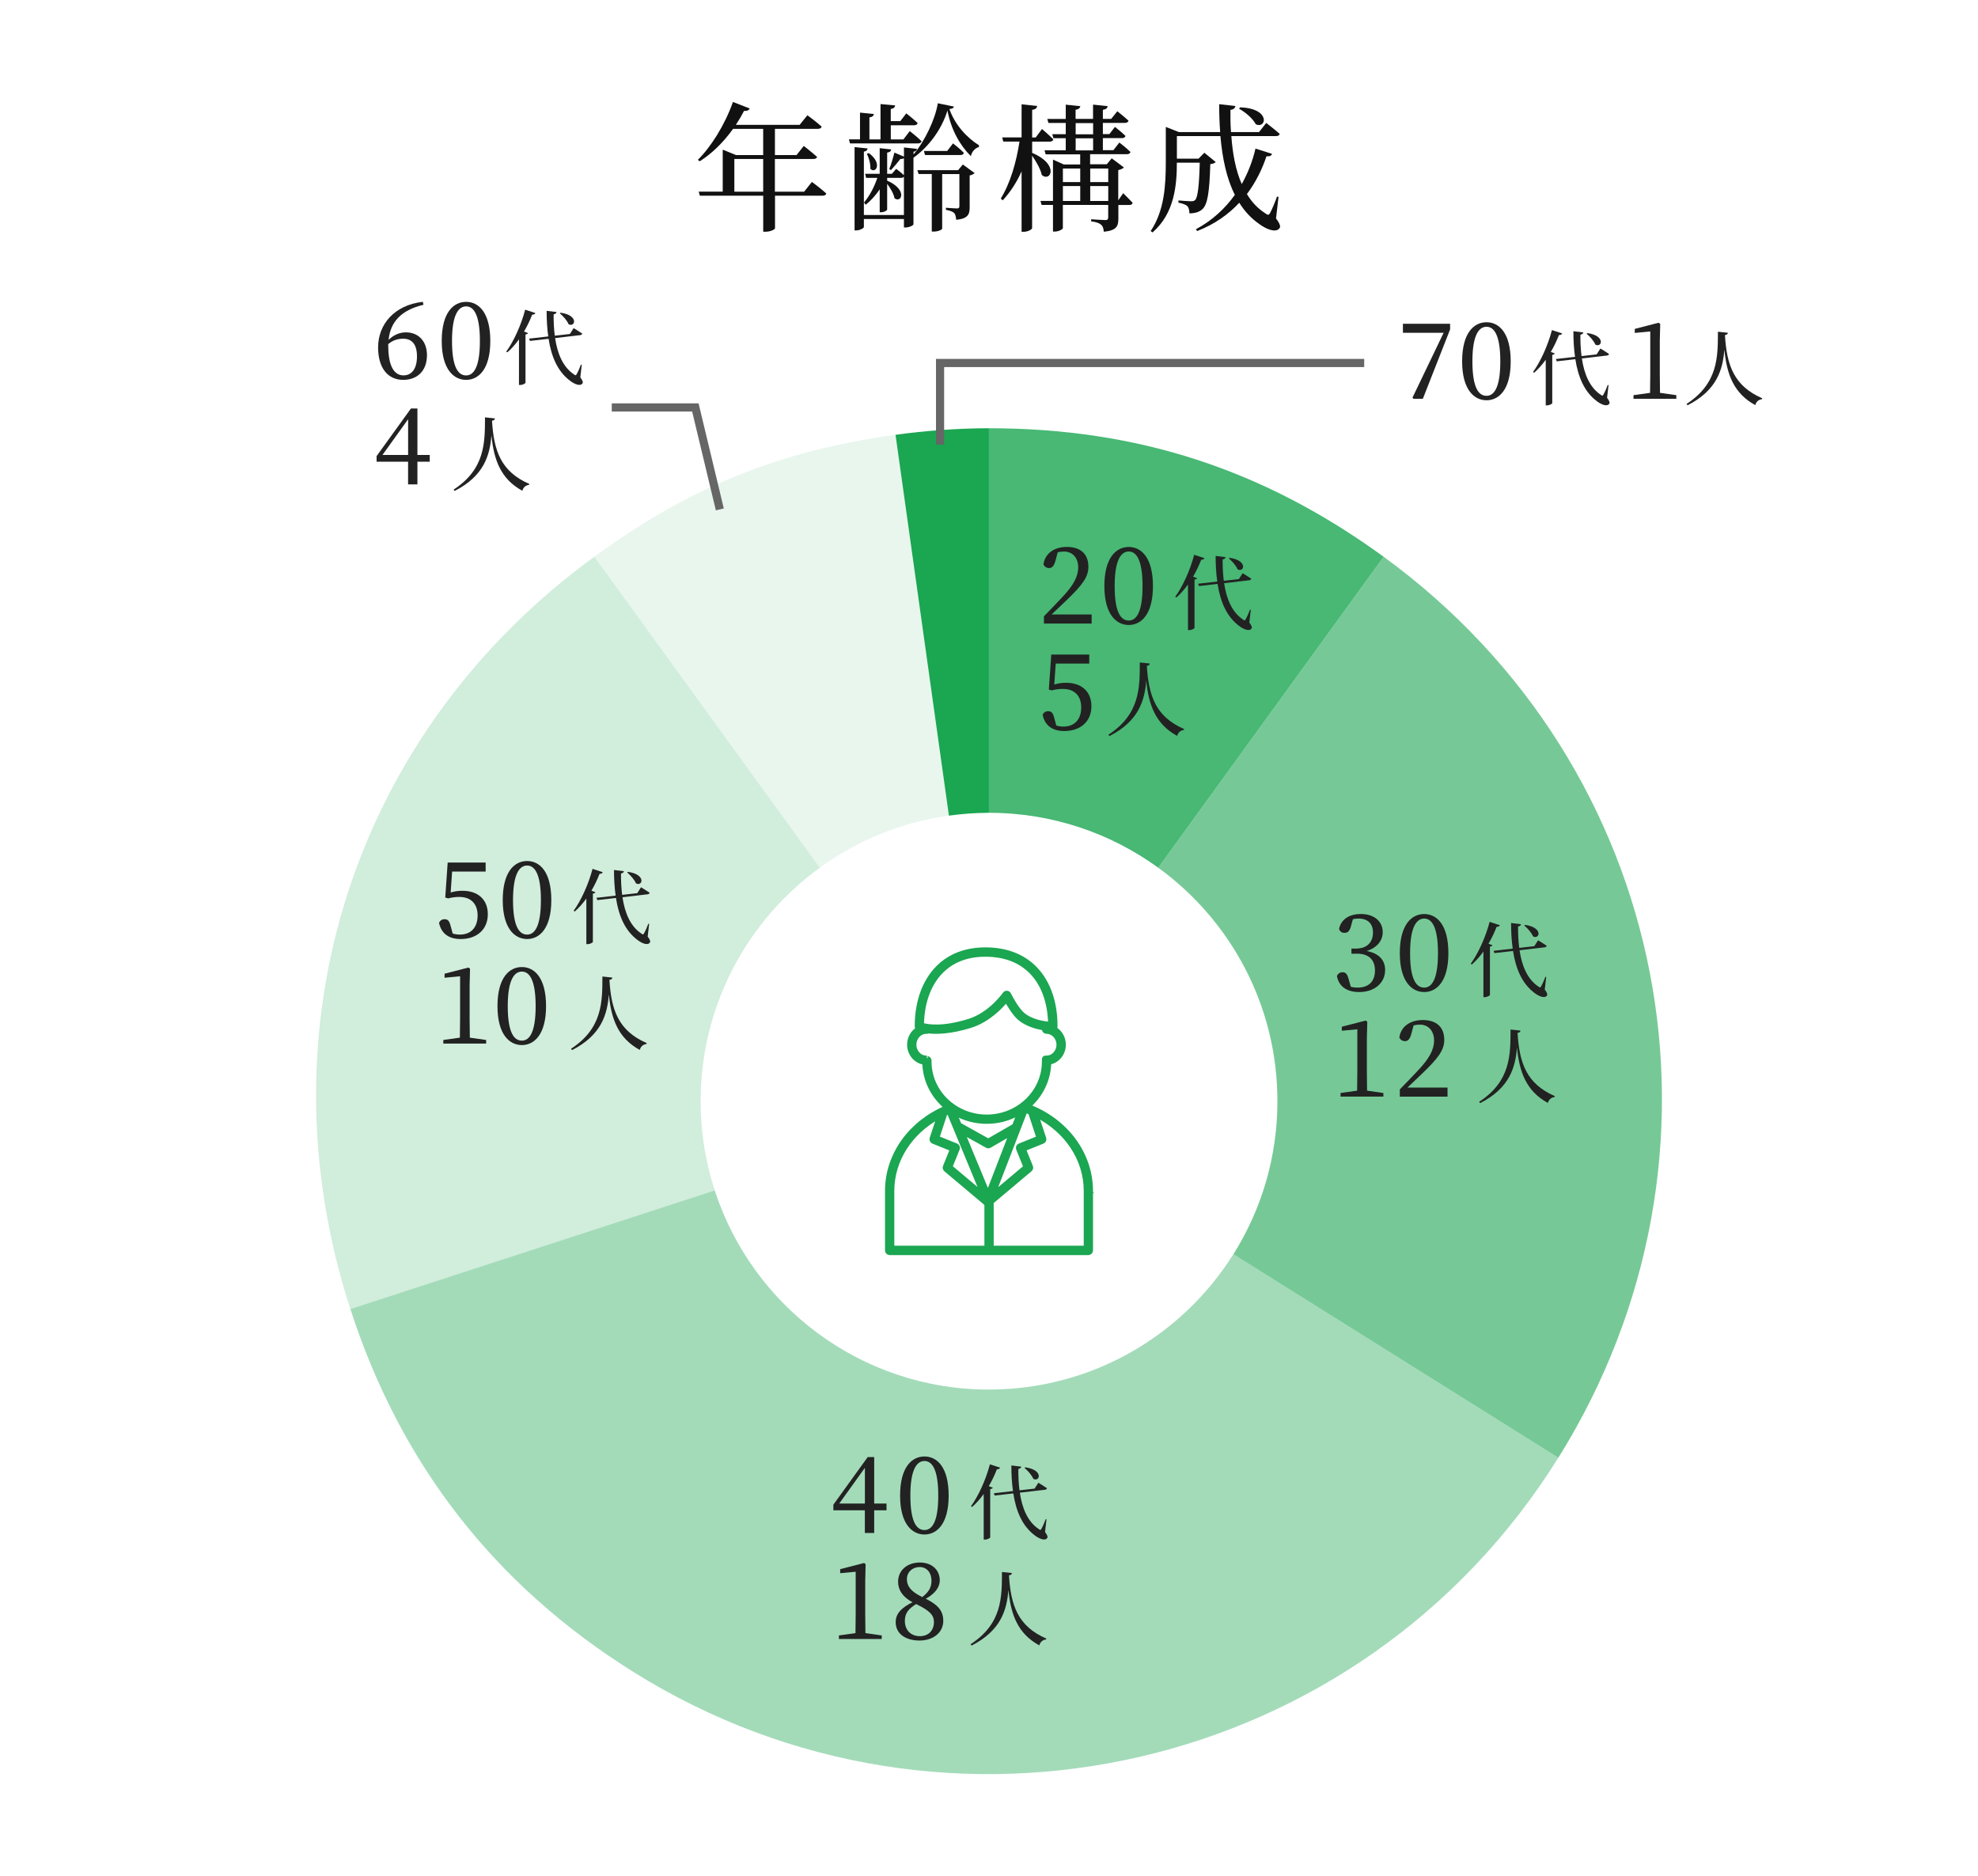 <?xml version="1.0" encoding="UTF-8"?><svg id="data_01-01" xmlns="http://www.w3.org/2000/svg" width="485" height="460" viewBox="0 0 485 460"><defs><style>.cls-1{fill:#fff;}.cls-2{fill:#222;}.cls-3,.cls-4,.cls-5,.cls-6,.cls-7,.cls-8,.cls-9{fill:#1ba651;}.cls-4{opacity:.2;}.cls-10{fill:#111;}.cls-11{fill:none;stroke:#666;stroke-width:2px;}.cls-11,.cls-5{stroke-miterlimit:10;}.cls-5{fill-rule:evenodd;stroke:#1ba651;}.cls-6{opacity:.4;}.cls-7{opacity:.8;}.cls-8{opacity:.1;}.cls-9{opacity:.6;}</style></defs><rect class="cls-1" width="485" height="460"/><g><path class="cls-10" d="m199.1,44.62s2.21,1.63,3.5,2.82c-.07.37-.44.54-.88.54h-11.69v7.99c0,.2-.92.85-2.38.85h-.51v-8.84h-15.54l-.27-.99h5.88v-10.3l3.26,1.33h6.66v-6.43h-7.38c-2.41,3.37-5.24,6.09-8.19,7.96l-.44-.37c3.2-3.16,6.6-8.53,8.6-14.18l4.11,1.6c-.17.37-.61.68-1.39.58-.61,1.19-1.29,2.35-2.01,3.43h15.64l1.9-2.35s2.11,1.53,3.5,2.79c-.1.37-.44.54-.95.54h-10.51v6.43h5.3l1.77-2.24s2.01,1.56,3.26,2.69c-.07.34-.44.51-.92.51h-9.42v8.02h7.17l1.9-2.38Zm-11.97,2.38v-8.02h-7.07v8.02h7.07Z"/><path class="cls-10" d="m223.07,32.14s1.84,1.43,2.89,2.48c-.07.37-.37.54-.85.54h-16.69l-.27-.99h2.72v-6.56l3.4.34c-.07.44-.37.75-1.09.82v5.41h2.72v-8.67l3.6.34c-.07.44-.34.75-1.09.88v2.96h2.35l1.46-1.9s1.73,1.36,2.79,2.38c-.1.37-.41.54-.88.54h-5.71v3.47h3.09l1.56-2.04Zm10.84-6.02c-.1.37-.37.54-1.12.61,1.36,3.88,4.28,7.04,7.28,8.91l-.07.41c-.99.31-1.73,1.19-1.94,2.24-2.69-2.65-4.86-6.53-5.75-11.18-1.46,4.76-4.73,9.01-8.33,11.56v16.32c0,.27-1.05.78-1.9.78h-.44v-2.07h-9.82v1.97c0,.27-1.02.82-1.84.82h-.44v-20.43l3.2.34c-.07.41-.31.68-.92.78v15.54h9.82v-9.42c-.14.2-.37.31-.71.31h-3.4v.68c5.1,2.24,3.5,5.61,1.8,4.32-.2-1.12-1.02-2.52-1.8-3.54v6.29c0,.27-.78.68-1.46.68h-.37v-5.61c-.95,1.39-2.07,2.69-3.43,3.77l-.41-.54c1.43-1.73,2.52-3.84,3.26-6.05h-2.75l-.24-.99h3.57v-6.29l2.82.31c-.07.41-.31.68-.99.78v5.2h1.16l1.05-1.22s1.12.82,1.9,1.56v-4.18c-.17.14-.48.24-.88.2-.54.71-1.43,1.8-2.28,2.72l-.44-.24c.51-1.19,1.02-3.06,1.26-4.05l2.35.99v-2.24l3.2.34c-.07.37-.27.61-.85.71v.65c2.75-3.23,5.34-8.67,5.95-12.54l3.98.82Zm-20.87,11.42c3.47,2.55,1.63,5.2.37,3.84.07-1.22-.37-2.72-.85-3.67l.48-.17Zm23.05,2.79l2.89,2.11c-.2.2-.68.48-1.22.58v7.75c0,1.77-.37,2.82-3.3,3.13-.07-.71-.17-1.33-.51-1.67s-.95-.58-2.01-.78v-.51s2.14.17,2.72.17c.48,0,.58-.2.58-.61v-7.82h-4.22v13.39c0,.17-.82.71-2.11.71h-.44v-14.11h-3.23l-.31-.95h10l1.16-1.39Zm-2.41-5.17s1.7,1.29,2.65,2.31c-.07.37-.37.54-.82.54h-8.7l-.27-.99h5.71l1.43-1.87Z"/><path class="cls-10" d="m253.07,37.48c6.73,2.82,4.59,7.24,2.38,5.44-.31-1.5-1.43-3.37-2.38-4.76v17.75c0,.34-1.05.92-2.04.92h-.54v-14.82c-1.16,2.62-2.69,5-4.62,7.11l-.48-.44c2.38-3.88,3.81-8.94,4.59-13.97h-3.98l-.27-1.02h4.76v-8.12l3.81.41c-.07.51-.34.82-1.22.95v6.77h.88l1.53-2.07s1.73,1.46,2.79,2.55c-.1.37-.44.54-.88.54h-4.32v2.79Zm22.37,9.93s1.43,1.39,2.28,2.31c-.07.37-.37.54-.85.54h-2.65v3.33c0,1.84-.41,2.92-3.57,3.23-.07-.75-.2-1.33-.65-1.7-.37-.37-1.09-.68-2.45-.85v-.51s2.82.2,3.47.2c.54,0,.71-.2.71-.68v-3.03h-11.12v5.68c0,.27-.99.85-2.01.85h-.41v-6.53h-2.79l-.27-.99h3.06v-10.13l2.62,1.19h4.05v-2.48h-8.47l-.27-.99h5.2v-2.96h-3.03l-.27-.99h3.3v-2.75h-4.25l-.27-.99h4.52v-3.5l3.57.37c-.07.44-.41.78-1.16.88v2.24h4.28v-3.5l3.57.37c-.03.48-.37.78-1.16.92v2.21h2.04l1.5-1.87s1.73,1.36,2.75,2.31c-.1.37-.41.54-.88.54h-5.41v2.75h1.6l1.36-1.77s1.6,1.26,2.58,2.21c-.07.37-.41.54-.85.54h-4.69v2.96h2.58l1.46-1.87s1.7,1.29,2.72,2.31c-.07.37-.41.54-.85.54h-9.04v2.48h4.08l1.22-1.46,2.99,2.24c-.2.24-.75.51-1.39.65v7.41l1.22-1.77Zm-14.82-6.09v3.33h4.25v-3.33h-4.25Zm0,7.96h4.25v-3.67h-4.25v3.67Zm3.13-16.35h4.28v-2.75h-4.28v2.75Zm0,3.94h4.28v-2.96h-4.28v2.96Zm3.57,4.45v3.33h4.42v-3.33h-4.42Zm4.42,7.96v-3.67h-4.42v3.67h4.42Z"/><path class="cls-10" d="m312.85,53.52c1.09,1.46,1.19,2.11.85,2.48-.95,1.16-3.3.14-4.9-1.05-2.01-1.39-3.64-3.16-4.93-5.24-2.62,2.82-6.02,5.27-10.33,6.94l-.31-.44c4.01-2.14,7.17-5.1,9.55-8.43-2.04-4.05-3.06-8.98-3.54-14.41h-10.67v5.54h5.3l1.43-1.46,2.79,2.28c-.24.27-.65.44-1.33.51-.2,6.94-.68,9.96-1.97,11.08-.78.71-1.87.99-3.16.99,0-.68-.1-1.36-.51-1.77-.34-.37-1.26-.68-2.18-.85l.03-.54c.88.07,2.48.2,3.09.2.48,0,.75-.07.99-.31.61-.58.99-3.43,1.12-9.15h-5.61c0,5.3-.51,12.41-5.98,17.1l-.44-.34c3.37-5,3.71-11.22,3.71-16.93v-8.6l3.2,1.26h10.13c-.17-2.21-.24-4.49-.24-6.83l3.98.44c-.07.44-.37.85-1.22.95-.03,1.84,0,3.64.14,5.44h6.87l1.77-2.24s2.07,1.6,3.3,2.69c-.1.37-.44.54-.88.54h-10.98c.31,4.28,1.05,8.36,2.55,11.76,1.56-2.79,2.69-5.75,3.37-8.7l4.05,1.29c-.14.44-.44.65-1.36.61-1.05,3.16-2.62,6.36-4.79,9.25,1.16,1.94,2.65,3.54,4.52,4.73.61.48.85.48,1.19-.14.44-.85,1.19-2.58,1.67-3.98l.37.1-.61,5.24Zm-8.77-27.2c7.58.27,6.46,5.37,3.84,4.15-.71-1.39-2.58-2.99-4.11-3.81l.27-.34Z"/></g><g><path class="cls-3" d="m242.49,199.29v-94.29c-7.27,0-15.71.59-22.91,1.61l13.09,93.38c3.21-.45,6.48-.69,9.82-.7Z"/><path class="cls-8" d="m232.67,199.98l-13.09-93.38c-28.81,4.06-50.32,12.77-73.86,29.9l55.28,76.25c9.15-6.65,19.95-11.15,31.67-12.78Z"/><path class="cls-4" d="m171.79,270c0-23.54,11.52-44.39,29.21-57.24l-55.28-76.25c-58.85,42.85-82.28,115.13-59.81,184.46l89.34-29.09c-2.24-6.89-3.47-14.24-3.47-21.88Z"/><path class="cls-6" d="m242.5,340.71c-31.41,0-58.03-20.49-67.25-48.83l-89.34,29.09c12.36,38.13,35.41,67.69,69.33,88.93,77.11,48.29,178.68,24.79,226.86-52.49l-79.68-49.9c-12.51,19.93-34.66,33.19-59.93,33.19Z"/><path class="cls-9" d="m339.26,136.51l-55.27,76.24c17.7,12.85,29.23,33.7,29.23,57.25,0,13.79-3.96,26.65-10.79,37.52l79.68,49.9c46.26-74.18,27.77-169.49-42.85-220.91Z"/><path class="cls-7" d="m242.5,199.29c15.5,0,29.83,5,41.49,13.46l55.27-76.24c-29.42-21.42-60.4-31.51-96.77-31.51v94.29s0,0,.01,0Z"/></g><g><path class="cls-2" d="m267.67,150.67v2.21h-11.7v-1.77c1.56-1.56,3.07-3.2,4.32-4.5,2.89-3.02,4.08-5.23,4.08-7.51s-1.35-3.87-3.48-3.87c-.42,0-.96.05-1.53.18l-.57,2.08c-.34,1.3-.83,1.79-1.56,1.79-.6,0-1.09-.31-1.38-.86.39-2.91,2.89-4.32,5.72-4.32,3.67,0,5.3,2,5.3,4.86,0,2.44-1.33,4.39-5.69,8.53-.81.78-2.03,1.95-3.33,3.17h9.83Z"/><path class="cls-2" d="m282.7,143.7c0,7.02-2.94,9.54-5.93,9.54s-5.98-2.52-5.98-9.54,2.91-9.59,5.98-9.59,5.93,2.6,5.93,9.59Zm-5.93,8.45c1.74,0,3.38-1.77,3.38-8.45s-1.64-8.48-3.38-8.48-3.46,1.77-3.46,8.48,1.64,8.45,3.46,8.45Z"/><path class="cls-2" d="m295.31,136.85c-.08.24-.32.42-.78.4-.58,1.48-1.24,2.86-2,4.14l1,.38c-.08.16-.28.28-.64.34v11.86c-.02.12-.66.52-1.28.52h-.32v-11.18c-.88,1.22-1.84,2.3-2.84,3.18l-.28-.18c1.78-2.44,3.62-6.4,4.64-10.28l2.5.82Zm11.02,15.78c.66.88.72,1.26.5,1.52-.56.72-1.96.1-2.92-.62-3.12-2.28-4.68-5.96-5.36-10.36l-4.56.52-.22-.56,4.7-.54c-.28-1.98-.4-4.08-.4-6.28l2.44.3c-.04.24-.22.48-.72.56-.02,1.76.06,3.54.28,5.24l3.7-.42.92-1.44s1.32.78,2.12,1.34c-.02.2-.24.34-.48.38l-6.18.72c.56,3.78,1.9,7.1,4.62,8.9.36.3.5.3.68-.08.3-.5.74-1.52,1.04-2.32l.2.04-.36,3.1Zm-4.84-15.86c4.58.64,3.56,3.7,1.96,2.82-.36-.9-1.34-2-2.14-2.66l.18-.16Z"/><path class="cls-2" d="m258.51,167.83c.94-.29,1.85-.42,2.89-.42,3.69,0,6.21,2.05,6.21,5.75s-2.63,6.08-6.66,6.08c-2.89,0-4.73-1.33-5.3-3.95.23-.6.73-.91,1.35-.91.83,0,1.2.42,1.53,1.79l.47,1.72c.6.18,1.14.26,1.74.26,2.83,0,4.37-1.85,4.37-4.71s-1.69-4.52-4.45-4.52c-.91,0-1.85.1-2.76.36l-.73-.21.6-8.58h9.31v2.21h-8.22l-.36,5.12Z"/><path class="cls-2" d="m281.92,162.69c-.04.3-.2.5-.72.56.44,7.46,2.24,12.5,9.14,15.5l-.04.22c-.84.12-1.42.58-1.66,1.46-5.28-2.88-7-7.54-7.58-13.62-.38,4.92-1.82,9.98-9.02,13.66l-.26-.32c7.76-5.06,7.68-11.54,7.7-17.72l2.44.26Z"/></g><g><path class="cls-2" d="m331.27,227.04c-.31,1.14-.7,1.69-1.61,1.69-.6,0-1.07-.26-1.33-.96.52-2.5,2.7-3.67,5.33-3.67,3.3,0,5.38,1.82,5.38,4.45,0,2.11-1.4,3.82-3.93,4.63,3.09.57,4.52,2.31,4.52,4.65,0,3.15-2.57,5.41-6.37,5.41-2.83,0-4.94-1.2-5.46-3.95.31-.62.78-.91,1.38-.91.88,0,1.22.57,1.56,1.87l.47,1.69c.57.16,1.12.21,1.64.21,2.83,0,4.29-1.59,4.29-4.19s-1.48-4.13-4.42-4.13h-1.35v-1.25h1.12c2.55,0,4.16-1.4,4.16-3.95,0-2.18-1.3-3.41-3.54-3.41-.39,0-.86.03-1.38.16l-.47,1.66Z"/><path class="cls-2" d="m355.14,233.7c0,7.02-2.94,9.54-5.93,9.54s-5.98-2.52-5.98-9.54,2.91-9.59,5.98-9.59,5.93,2.6,5.93,9.59Zm-5.93,8.45c1.74,0,3.38-1.77,3.38-8.45s-1.64-8.48-3.38-8.48-3.46,1.77-3.46,8.48,1.64,8.45,3.46,8.45Z"/><path class="cls-2" d="m367.75,226.85c-.08.24-.32.42-.78.4-.58,1.48-1.24,2.86-2,4.14l1,.38c-.08.16-.28.28-.64.34v11.86c-.02.12-.66.52-1.28.52h-.32v-11.18c-.88,1.22-1.84,2.3-2.84,3.18l-.28-.18c1.78-2.44,3.62-6.4,4.64-10.28l2.5.82Zm11.02,15.78c.66.88.72,1.26.5,1.52-.56.72-1.96.1-2.92-.62-3.12-2.28-4.68-5.96-5.36-10.36l-4.56.52-.22-.56,4.7-.54c-.28-1.98-.4-4.08-.4-6.28l2.44.3c-.04.24-.22.48-.72.56-.02,1.76.06,3.54.28,5.24l3.7-.42.92-1.44s1.32.78,2.12,1.34c-.02.2-.24.34-.48.38l-6.18.72c.56,3.78,1.9,7.1,4.62,8.9.36.3.5.3.68-.08.3-.5.74-1.52,1.04-2.32l.2.04-.36,3.1Zm-4.84-15.86c4.58.64,3.56,3.7,1.96,2.82-.36-.9-1.34-2-2.14-2.66l.18-.16Z"/><path class="cls-2" d="m339.2,267.99v.88h-10.5v-.88l4.06-.57c.03-1.51.05-3.04.05-4.55v-10.5l-3.8.36v-.99l5.85-1.51.39.29-.1,4.08v8.27c0,1.51.03,3.04.05,4.55l4,.57Z"/><path class="cls-2" d="m354.93,266.67v2.21h-11.7v-1.77c1.56-1.56,3.07-3.2,4.32-4.5,2.89-3.02,4.08-5.23,4.08-7.51s-1.35-3.87-3.48-3.87c-.42,0-.96.05-1.53.18l-.57,2.08c-.34,1.3-.83,1.79-1.56,1.79-.6,0-1.09-.31-1.38-.86.39-2.91,2.89-4.32,5.72-4.32,3.67,0,5.3,2,5.3,4.86,0,2.44-1.33,4.39-5.69,8.53-.81.78-2.03,1.95-3.33,3.17h9.83Z"/><path class="cls-2" d="m372.82,252.69c-.04.3-.2.5-.72.56.44,7.46,2.24,12.5,9.14,15.5l-.04.22c-.84.12-1.42.58-1.66,1.46-5.28-2.88-7-7.54-7.58-13.62-.38,4.92-1.82,9.98-9.02,13.66l-.26-.32c7.76-5.06,7.68-11.54,7.7-17.72l2.44.26Z"/></g><g><path class="cls-2" d="m217.37,370.31h-3.02v5.56h-2.29v-5.56h-7.72v-1.38l8.42-11.67h1.59v11.39h3.02v1.66Zm-5.3-1.66v-8.76l-6.29,8.76h6.29Z"/><path class="cls-2" d="m232.61,366.7c0,7.02-2.94,9.54-5.93,9.54s-5.98-2.52-5.98-9.54,2.91-9.59,5.98-9.59,5.93,2.6,5.93,9.59Zm-5.93,8.45c1.74,0,3.38-1.77,3.38-8.45s-1.64-8.48-3.38-8.48-3.46,1.77-3.46,8.48,1.64,8.45,3.46,8.45Z"/><path class="cls-2" d="m245.22,359.85c-.08.24-.32.42-.78.4-.58,1.48-1.24,2.86-2,4.14l1,.38c-.08.16-.28.28-.64.34v11.86c-.02.12-.66.52-1.28.52h-.32v-11.18c-.88,1.22-1.84,2.3-2.84,3.18l-.28-.18c1.78-2.44,3.62-6.4,4.64-10.28l2.5.82Zm11.02,15.78c.66.88.72,1.26.5,1.52-.56.72-1.96.1-2.92-.62-3.12-2.28-4.68-5.96-5.36-10.36l-4.56.52-.22-.56,4.7-.54c-.28-1.98-.4-4.08-.4-6.28l2.44.3c-.04.24-.22.48-.72.56-.02,1.76.06,3.54.28,5.24l3.7-.42.92-1.44s1.32.78,2.12,1.34c-.02.2-.24.34-.48.38l-6.18.72c.56,3.78,1.9,7.1,4.62,8.9.36.3.5.3.68-.08.3-.5.74-1.52,1.04-2.32l.2.04-.36,3.1Zm-4.84-15.86c4.58.64,3.56,3.7,1.96,2.82-.36-.9-1.34-2-2.14-2.66l.18-.16Z"/><path class="cls-2" d="m216.2,400.99v.88h-10.5v-.88l4.06-.57c.03-1.51.05-3.04.05-4.55v-10.5l-3.8.36v-.99l5.85-1.51.39.29-.1,4.08v8.27c0,1.51.03,3.04.05,4.55l4,.57Z"/><path class="cls-2" d="m231.29,397.4c0,2.89-2.47,4.84-5.82,4.84s-5.85-1.59-5.85-4.52c0-2.11,1.46-3.56,4.13-4.86-2.47-1.33-3.54-3.04-3.54-5.02,0-2.94,2.37-4.73,5.33-4.73s4.89,1.82,4.89,4.37c0,1.4-.81,3.07-3.43,4.52,2.91,1.43,4.29,2.91,4.29,5.41Zm-2.29.29c0-1.69-1.07-2.81-4.37-4.39-1.85,1.17-2.76,2.21-2.76,4.13,0,2.26,1.48,3.74,3.67,3.74s3.46-1.46,3.46-3.48Zm-2.86-6.11c1.64-1.27,2.26-2.42,2.26-4.03,0-1.85-1.07-3.33-2.91-3.33-1.66,0-3.12,1.14-3.12,2.99,0,1.53.78,2.94,3.77,4.37Z"/><path class="cls-2" d="m248.12,385.69c-.04.3-.2.5-.72.56.44,7.46,2.24,12.5,9.14,15.5l-.04.22c-.84.12-1.42.58-1.66,1.46-5.28-2.88-7-7.54-7.58-13.62-.38,4.92-1.82,9.98-9.02,13.66l-.26-.32c7.76-5.06,7.68-11.54,7.7-17.72l2.44.26Z"/></g><g><path class="cls-2" d="m110.51,218.83c.94-.29,1.85-.42,2.89-.42,3.69,0,6.21,2.05,6.21,5.75s-2.63,6.08-6.66,6.08c-2.89,0-4.73-1.33-5.3-3.95.23-.6.73-.91,1.35-.91.83,0,1.2.42,1.53,1.79l.47,1.72c.6.18,1.14.26,1.74.26,2.83,0,4.37-1.85,4.37-4.71s-1.69-4.52-4.45-4.52c-.91,0-1.85.1-2.76.36l-.73-.21.6-8.58h9.31v2.21h-8.22l-.36,5.12Z"/><path class="cls-2" d="m135.18,220.7c0,7.02-2.94,9.54-5.93,9.54s-5.98-2.52-5.98-9.54,2.91-9.59,5.98-9.59,5.93,2.6,5.93,9.59Zm-5.93,8.45c1.74,0,3.38-1.77,3.38-8.45s-1.64-8.48-3.38-8.48-3.46,1.77-3.46,8.48,1.64,8.45,3.46,8.45Z"/><path class="cls-2" d="m147.79,213.85c-.08.24-.32.42-.78.4-.58,1.48-1.24,2.86-2,4.14l1,.38c-.08.16-.28.28-.64.34v11.86c-.02.12-.66.52-1.28.52h-.32v-11.18c-.88,1.22-1.84,2.3-2.84,3.18l-.28-.18c1.78-2.44,3.62-6.4,4.64-10.28l2.5.82Zm11.02,15.78c.66.88.72,1.26.5,1.52-.56.72-1.96.1-2.92-.62-3.12-2.28-4.68-5.96-5.36-10.36l-4.56.52-.22-.56,4.7-.54c-.28-1.98-.4-4.08-.4-6.28l2.44.3c-.04.24-.22.48-.72.56-.02,1.76.06,3.54.28,5.24l3.7-.42.92-1.44s1.32.78,2.12,1.34c-.02.2-.24.34-.48.38l-6.18.72c.56,3.78,1.9,7.1,4.62,8.9.36.3.5.3.68-.08.3-.5.74-1.52,1.04-2.32l.2.04-.36,3.1Zm-4.84-15.86c4.58.64,3.56,3.7,1.96,2.82-.36-.9-1.34-2-2.14-2.66l.18-.16Z"/><path class="cls-2" d="m119.2,254.99v.88h-10.5v-.88l4.06-.57c.03-1.51.05-3.04.05-4.55v-10.5l-3.8.36v-.99l5.85-1.51.39.29-.1,4.08v8.27c0,1.51.03,3.04.05,4.55l4,.57Z"/><path class="cls-2" d="m133.89,246.7c0,7.02-2.94,9.54-5.93,9.54s-5.98-2.52-5.98-9.54,2.91-9.59,5.98-9.59,5.93,2.6,5.93,9.59Zm-5.93,8.45c1.74,0,3.38-1.77,3.38-8.45s-1.64-8.48-3.38-8.48-3.46,1.77-3.46,8.48,1.64,8.45,3.46,8.45Z"/><path class="cls-2" d="m150.15,239.69c-.04.3-.2.5-.72.56.44,7.46,2.24,12.5,9.14,15.5l-.04.22c-.84.12-1.42.58-1.66,1.46-5.28-2.88-7-7.54-7.58-13.62-.38,4.92-1.82,9.98-9.02,13.66l-.26-.32c7.76-5.06,7.68-11.54,7.7-17.72l2.44.26Z"/></g><g><path class="cls-2" d="m103.83,74.73c-5.43,1.3-8.11,4.16-8.55,8.61,1.2-1.2,2.68-1.85,4.24-1.85,3.09,0,5.17,2.18,5.17,5.59,0,3.87-2.39,6.06-5.82,6.06-3.8,0-6.16-2.94-6.16-7.96,0-5.62,3.93-10.37,10.97-11.18l.16.73Zm-8.63,10.06c0,4.89,1.4,7.25,3.74,7.25,1.95,0,3.3-1.53,3.3-4.65s-1.35-4.34-3.38-4.34c-1.22,0-2.55.34-3.67,1.33v.42Z"/><path class="cls-2" d="m120.22,83.6c0,7.02-2.94,9.54-5.93,9.54s-5.98-2.52-5.98-9.54,2.91-9.59,5.98-9.59,5.93,2.6,5.93,9.59Zm-5.93,8.45c1.74,0,3.38-1.77,3.38-8.45s-1.64-8.48-3.38-8.48-3.46,1.77-3.46,8.48,1.64,8.45,3.46,8.45Z"/><path class="cls-2" d="m131.27,76.75c-.08.24-.32.42-.78.4-.58,1.48-1.24,2.86-2,4.14l1,.38c-.08.16-.28.28-.64.34v11.86c-.02.12-.66.52-1.28.52h-.32v-11.18c-.88,1.22-1.84,2.3-2.84,3.18l-.28-.18c1.78-2.44,3.62-6.4,4.64-10.28l2.5.82Zm11.02,15.78c.66.88.72,1.26.5,1.52-.56.72-1.96.1-2.92-.62-3.12-2.28-4.68-5.96-5.36-10.36l-4.56.52-.22-.56,4.7-.54c-.28-1.98-.4-4.08-.4-6.28l2.44.3c-.04.24-.22.48-.72.56-.02,1.76.06,3.54.28,5.24l3.7-.42.92-1.44s1.32.78,2.12,1.34c-.02.2-.24.34-.48.38l-6.18.72c.56,3.78,1.9,7.1,4.62,8.9.36.3.5.3.68-.08.3-.5.74-1.52,1.04-2.32l.2.04-.36,3.1Zm-4.84-15.86c4.58.64,3.56,3.7,1.96,2.82-.36-.9-1.34-2-2.14-2.66l.18-.16Z"/><path class="cls-2" d="m105.37,113.21h-3.02v5.56h-2.29v-5.56h-7.72v-1.38l8.42-11.67h1.59v11.39h3.02v1.66Zm-5.3-1.66v-8.76l-6.29,8.76h6.29Z"/><path class="cls-2" d="m121.36,102.59c-.04.3-.2.5-.72.56.44,7.46,2.24,12.5,9.14,15.5l-.04.22c-.84.12-1.42.58-1.66,1.46-5.28-2.88-7-7.54-7.58-13.62-.38,4.92-1.82,9.98-9.02,13.66l-.26-.32c7.76-5.06,7.68-11.54,7.7-17.72l2.44.26Z"/></g><g><path class="cls-2" d="m355.56,79.39v1.38l-6.68,17h-2.29l-.26-.26,7.64-15.91h-9.98v-2.21h11.57Z"/><path class="cls-2" d="m370.42,88.6c0,7.02-2.94,9.54-5.93,9.54s-5.98-2.52-5.98-9.54,2.91-9.59,5.98-9.59,5.93,2.6,5.93,9.59Zm-5.93,8.45c1.74,0,3.38-1.77,3.38-8.45s-1.64-8.48-3.38-8.48-3.46,1.77-3.46,8.48,1.64,8.45,3.46,8.45Z"/><path class="cls-2" d="m383.03,81.75c-.08.24-.32.42-.78.4-.58,1.48-1.24,2.86-2,4.14l1,.38c-.08.16-.28.28-.64.34v11.86c-.02.12-.66.52-1.28.52h-.32v-11.18c-.88,1.22-1.84,2.3-2.84,3.18l-.28-.18c1.78-2.44,3.62-6.4,4.64-10.28l2.5.82Zm11.02,15.78c.66.88.72,1.26.5,1.52-.56.72-1.96.1-2.92-.62-3.12-2.28-4.68-5.96-5.36-10.36l-4.56.52-.22-.56,4.7-.54c-.28-1.98-.4-4.08-.4-6.28l2.44.3c-.04.24-.22.48-.72.56-.02,1.76.06,3.54.28,5.24l3.7-.42.92-1.44s1.32.78,2.12,1.34c-.02.2-.24.34-.48.38l-6.18.72c.56,3.78,1.9,7.1,4.62,8.9.36.3.5.3.68-.08.3-.5.74-1.52,1.04-2.32l.2.04-.36,3.1Zm-4.84-15.86c4.58.64,3.56,3.7,1.96,2.82-.36-.9-1.34-2-2.14-2.66l.18-.16Z"/><path class="cls-2" d="m411.03,96.89v.88h-10.5v-.88l4.06-.57c.03-1.51.05-3.04.05-4.55v-10.5l-3.8.36v-.99l5.85-1.51.39.29-.1,4.08v8.27c0,1.51.03,3.04.05,4.55l4,.57Z"/><path class="cls-2" d="m423.67,81.59c-.04.3-.2.5-.72.56.44,7.46,2.24,12.5,9.14,15.5l-.04.22c-.84.12-1.42.58-1.66,1.46-5.28-2.88-7-7.54-7.58-13.62-.38,4.92-1.82,9.98-9.02,13.66l-.26-.32c7.76-5.06,7.68-11.54,7.7-17.72l2.44.26Z"/></g><polyline class="cls-11" points="176.5 124.9 170.5 99.9 150 99.9"/><polyline class="cls-11" points="230.5 109 230.5 89 334.5 89"/><path class="cls-5" d="m225.12,252.24c-1.31.75-2.2,2.22-2.2,3.9,0,2.28,1.63,4.15,3.72,4.42.09,4.39,2.17,8.32,5.41,10.98-8.6,3.57-14.55,11.41-14.55,20.48,0,.11,0,.22,0,.34,0,.35.29.63.64.63h0c-.35,0-.64-.29-.64-.64v14.24c0,.34.27.62.61.64h.03s48.72,0,48.72,0c-.35,0-.64-.29-.64-.64,0-.01,0-.02,0-.03v.03c0,.35.29.64.64.64h.03c.34-.02.61-.3.61-.64v-14.24h0c0-.11,0-.22,0-.33,0-9.33-6.3-17.36-15.3-20.78,3.04-2.65,4.98-6.46,5.06-10.7,2.02-.33,3.58-2.17,3.58-4.4,0-1.74-.95-3.24-2.32-3.97.02-.02.04-.03.06-.05.14-.14.22-.33.22-.53v-.03c0-6.04-1.88-11.48-5.85-14.94-2.66-2.31-6.25-3.74-10.86-3.83-4.78-.1-8.5,1.3-11.25,3.63-4.09,3.48-6.04,9.08-6.05,15.1v.03c-.02.28.11.54.33.69h0Zm5.05,21.61c-6.82,3.73-11.39,10.47-11.39,18.16,0,.11,0,.21,0,.31,0,.02,0,.05,0,.07v13.54h23.09s0-.03,0-.05v-10.61c-.06-.04-.12-.08-.17-.14-.04-.05-.07-.1-.09-.15l-9.74-8.19c-.21-.18-.29-.47-.18-.73l1.73-4.27-4.61-1.86c-.31-.13-.47-.47-.37-.79l1.75-5.29h0Zm24-.35l1.87,5.64c.11.32-.06.67-.37.79l-4.61,1.86,1.73,4.27c.1.26.03.55-.18.73l-9.46,7.95v11.15s0,.03,0,.05h23.08v-13.54s0-.05,0-.07c0-.1,0-.21,0-.31,0-7.94-4.86-14.86-12.05-18.51h0Zm12.85,19.32l-.15.15h0s.16-.15.16-.15h0Zm-34.43-20.13c-.27.11-.54.23-.81.35h0s-.01.06-.02.08l-1.93,5.85,4.65,1.87c.16.06.28.19.35.34.07.16.07.33,0,.49l-1.79,4.43,7.89,6.63-8.31-20.06h-.02Zm18.84-.37c0,.06-.02.13-.04.19l-7.8,20.2,7.84-6.59-1.79-4.43c-.06-.16-.06-.33,0-.49.07-.16.19-.28.35-.34l4.65-1.87-2.05-6.21c-.38-.16-.76-.31-1.15-.45h0Zm-9.18,20.29l5.68-14.69-5.29,3.05c-.19.11-.43.11-.63,0l-5.96-3.32,6.2,14.96h0Zm7.6-19.68c-2.31,1.35-5.01,2.12-7.9,2.12s-5.55-.76-7.84-2.08l1.16,2.79s.06.03.1.04l6.95,3.88,6.35-3.66,1.19-3.09h0Zm6.16-20.79c-1.79-.28-4.32-.95-6.1-2.51-1.23-1.08-2.5-3.19-3.16-4.39-1.28,1.56-4.44,4.95-8.81,6.3-4.88,1.51-8.27,1.58-10.32,1.34-.11.07-.24.11-.37.1-.03,0-.07,0-.1,0-1.64,0-2.95,1.43-2.95,3.17s1.31,3.17,2.95,3.17c.03,0,.07,0,.1,0-.35.01.66.14.66.65v.31c0,7.46,6.29,13.5,14.03,13.5s14.03-6.04,14.03-13.5v-.31s-.01-.44.09-.55c.11-.11.54-.1.54-.1,1.63,0,2.94-1.43,2.94-3.17s-1.3-3.16-2.94-3.17c-.35,0-.64-.29-.64-.64,0-.07.01-.14.03-.2h0Zm1.5-1.1c-1.39-.1-4.66-.53-6.76-2.37-1.65-1.44-3.33-4.89-3.33-4.89-.1-.2-.3-.34-.53-.36-.23-.02-.44.09-.57.28,0,0-3.4,4.96-8.76,6.62-6.69,2.07-10.35,1.31-11.5.95.06-5.52,1.83-10.66,5.6-13.86,2.54-2.16,5.98-3.42,10.39-3.33,4.26.09,7.59,1.38,10.04,3.52,3.59,3.12,5.3,8.02,5.4,13.44h0Zm-32.7.39v-.03s0,.02,0,.03h0Z"/></svg>